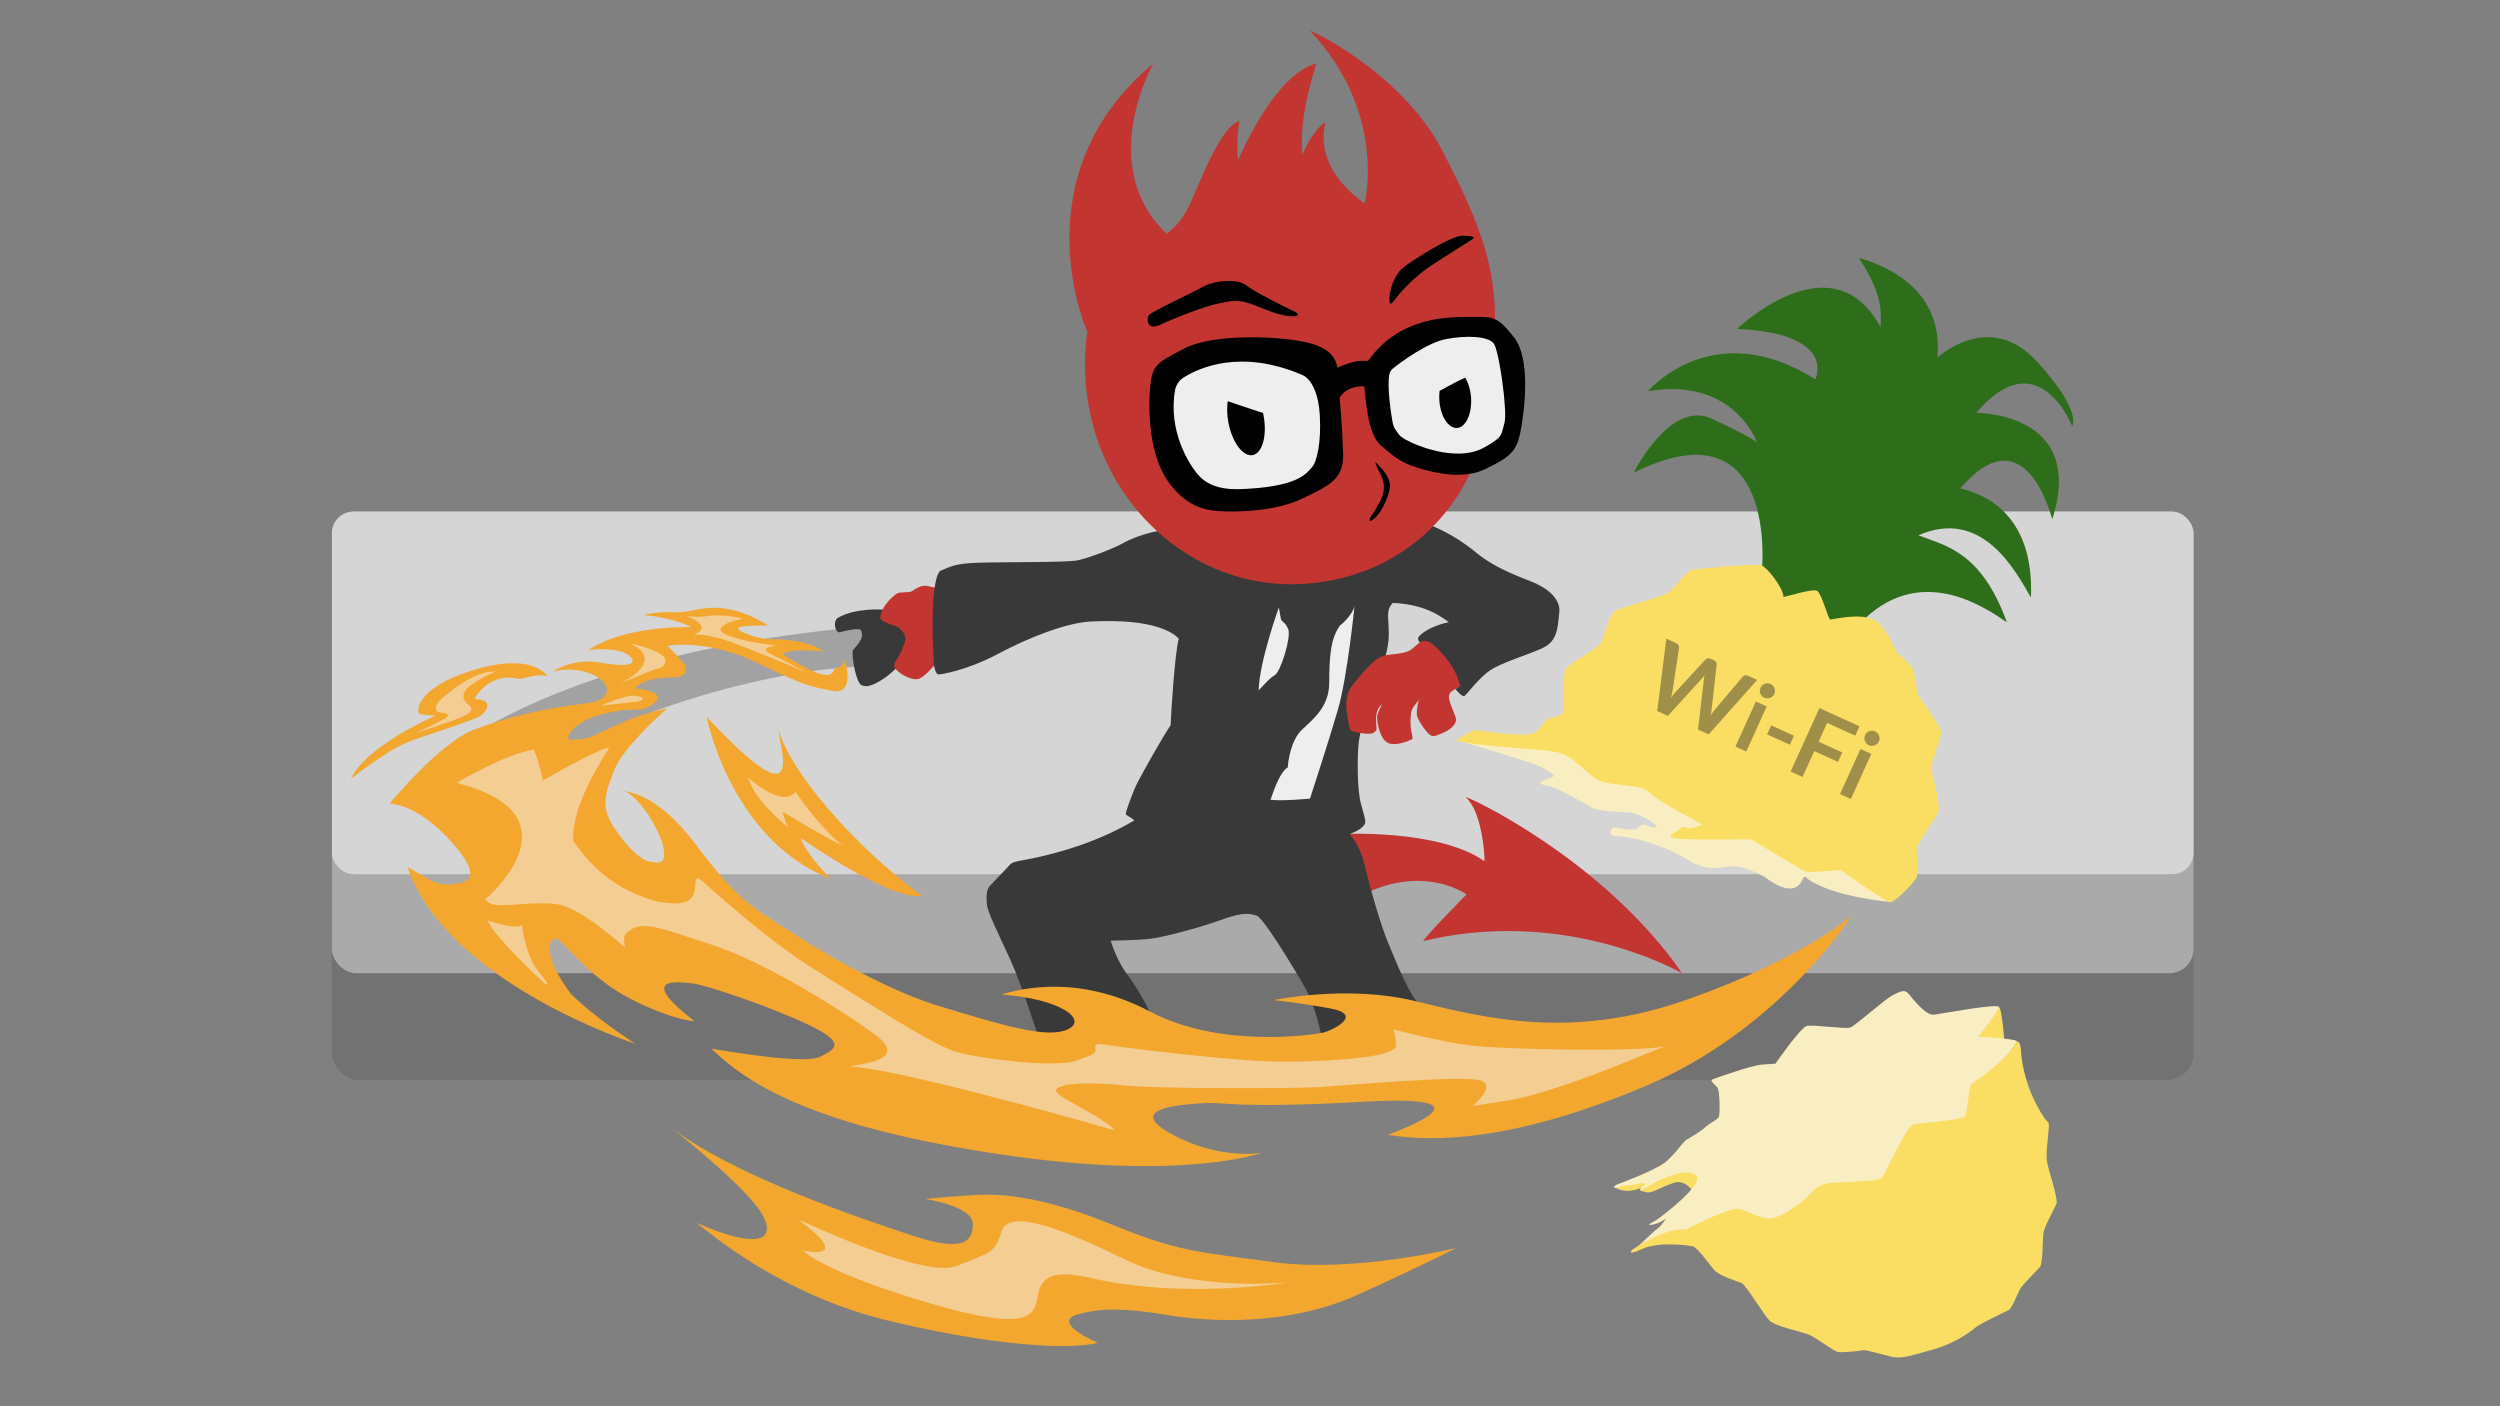 <?xml version="1.0" encoding="UTF-8"?>
<svg id="Layer_1" data-name="Layer 1" xmlns="http://www.w3.org/2000/svg" viewBox="0 0 632 355.5">
  <rect x="0" y="0" width="632" height="355.5" fill="#808080" stroke="none"/>
  <defs>
    <style>
      .cls-1 {
        fill: #727272;
      }

      .cls-2 {
        fill: #393939;
      }

      .cls-3 {
        fill: #2e6d1a;
      }

      .cls-4 {
        fill: #f3cd92;
      }

      .cls-5 {
        fill: #c23531;
      }

      .cls-6 {
        fill: #aaa;
      }

      .cls-7 {
        fill: #d5d5d5;
      }

      .cls-8 {
        fill: #f3a72f;
      }

      .cls-9 {
        fill: #f8eec2;
      }

      .cls-10 {
        fill: #eee;
      }

      .cls-11 {
        fill: #a08f48;
      }

      .cls-12 {
        fill: #a2a2a2;
      }

      .cls-13 {
        fill: #fade64;
      }
    </style>
  </defs>
  <g id="Layer_23" data-name="Layer 23">
    <rect class="cls-1" x="83.91" y="129.32" width="470.62" height="143.76" rx="6.8" ry="6.8"/>
    <rect class="cls-6" x="83.91" y="129.32" width="470.62" height="116.7" rx="6.13" ry="6.13"/>
    <rect class="cls-7" x="83.91" y="129.32" width="470.62" height="91.67" rx="5.43" ry="5.43"/>
  </g>
  <g id="Layer_20" data-name="Layer 20">
    <path class="cls-3" d="M412.99,119.49s9.23-18.51,19.72-13.66c10.49,4.85,11.47,6.05,11.47,6.05,0,0-5.72-16.65-27.61-12.99,1.05-1.09,17.04-18.92,42.37-3,.51-1.23,4.34-11.65-19.83-12.74,2.31-2.1,24.68-22.14,36.32-.36,.07-3.91,.72-8.25-5.57-17.66,3.76,1.23,21.71,6.3,19.9,25.25,1.73-1.37,13.82-11.51,25.3,1.14,11.48,12.64,8.78,16.21,8.78,16.21,0,0-8.59-21.81-24.22-3.38,3.57,.1,27.3,1.55,19.2,26.92-1.06-3.76-7.81-25.85-23.25-7.81,3.86,.97,18.81,4.83,17.85,27.59-3.96-6.85-12.35-22.77-28.46-15.73,6.56,2.6,15.82,3.86,22.38,21.99-5.69-3.86-22.38-15.43-37.43,.58-7.33,1.83-9.07,2.6-9.07,2.6l-3.76-7.24-9.07,1.35-2.6-10.32s4.34-43.03-32.41-24.79h0Z"/>
    <path class="cls-13" d="M506.8,264.22s-.71-9.63-1.46-9.59-8.09,5.32-8.09,5.32l1.78,5.36,7.78-1.09h0Z"/>
    <path class="cls-13" d="M428.11,301.41s-1.92-3.4-4.99-2.39-5.68,2.75-6.87,2.39-1.61-.22-1.59-.56,.4-.7,.4-.7c0,0-3.43,1.92-6.58,.16,.5-.63,4.12-1.48,4.12-1.48l5.14-1.44,10.38-2.24,3.15,1.23-3.15,5.03Z"/>
    <path class="cls-9" d="M479.7,225.83l-1.69,2.19s-13.5-1.04-20.6-5.52c-.79-.51-1.11-1.61-1.81,0s-2.97,4.18-9.55-.84c-6-3.21-7.96-2.7-9.63-2.49s-5.36,1.01-9.48-1.66c-4.12-2.67-12.3-5.98-18.89-6.18-1.66-.48-.58-2.22,0-2.15s4.85,.87,5.57,.43,1.23-1.37,2.1-1.09,3.18,1.09,3.11,.43-4.27-3.26-6.87-3.54-7.6-.15-9.55-1.3-9.12-4.99-10.27-5.28-3.61-.58-2.54-1.23,3.26-.94,3.16-1.55-2.39-1.76-3.61-2.39-18.71-6.06-20.13-6.23c3.43-.96,11.66-.86,11.66-.86h10.3l21.99,4.1,47.08,19.68,19.63,15.46h0Z"/>
    <path class="cls-9" d="M413.23,315.92s4.78-4.63,5.79-5.33,2.1-2.49,2.1-2.49c0,0-2.29,1.64-4.29,1.57,.24-.51,1.2-.68,2.39-1.57s11.92-8.95,9.5-11-8.9,1.09-10.08,1.69-3.86,2.27-3.98,2.05,.1-.79,.87-1.06,.2-.94-.56-.68-3.81,.68-4.63,.68-1.71,.68-2.12,.51,.1-.68,.51-.82,9.77-3.61,12.33-5.72,4.37-5.14,5.38-5.69,3.79-2.22,4.58-3.04,3.04-1.91,3.45-2.58,.31-6.94-.36-7.6-1.81-1.66-1.32-1.91,9.96-3.61,12.56-3.79,3.48-.24,3.48-.24c0,0,6.34-9.19,7.96-9.55s9.72,.84,10.95,.41,9.05-7.4,10.76-8.18,2.85-1.71,4-.33,4.37,5.52,6.41,5.26,16.74-3.02,16.45-1.88-5.26,7.45-5.26,7.45c0,0,10.13,.48,9.81,1.25s-6.05,8.39-6.05,8.39l-4.99,12.2-18.14,20.5-27.11,5.98-12.64,1.93-22.29,1.93-5.45,1.64h0Z"/>
    <path class="cls-13" d="M368.22,187.12s3.76-2.51,4.73-2.51,13.5,2.12,15.25,.48,2.31-3.18,3.66-3.57,3.38-.58,3.38-1.93-.07-9.17,.49-10.38,7.61-4.97,8.67-6.32,2.22-7.33,3.86-8.39,12.45-3.66,13.7-4.83,4.44-5.11,5.45-5.5,16.45-1.78,17.9-1.25,5.55,5.74,5.55,8.01c1.3-.24,7.43-2.22,8.54-1.55s2.8,7.19,3.28,7.24,9.36-2.27,12.35,.97,3.96,6.83,4.49,7.37,3.48,2.95,4.05,4.11,.92,6.03,1.4,6.76,5.84,8.11,5.79,9.36-2.65,7.72-2.51,9.31,2.56,8.87,1.64,10.95-5.06,7.28-5.31,9.12,.77,6.08-.29,7.62-4.97,5.64-6.27,5.84-12.69-8.11-12.69-8.11c0,0-8.16,.77-8.92,.43s-13.75-8.2-13.75-8.2c0,0-18.86,.38-20.11-.43s2.17-1.59,2.31-2.36,1.35,.2,2.85-.05,2.7-.87,2.7-.87c0,0-11.92-6.27-13.41-8.01s-4.53-1.64-8.39-2.17-4.39-.53-8.25-3.81c-3.86-3.28-4.1-4.25-10.71-4.83-6.61-.58-20.5-1.55-21.42-2.51h0Z"/>
    <path class="cls-13" d="M412.7,315.87s8.68-5.84,13.37-4.97c1.93-1.16,11.58-5.74,13.55-5.31s5.06,2.51,7.81,2.41,7.53-3.38,10.22-6.27,4.1-2.7,10.47-2.99c6.37-.29,7.28-.29,8.11-1.73s5.79-12.2,7.33-12.69,12.49-1.06,13.22-2.22,.77-7.57,1.83-8.25,8.59-5.79,11.29-10.52c.72-.24,.97,1.2,1.06,2.95s1.01,9.17,5.89,16.4c1.2,1.35,1.16,1.06,1.06,2.7s-.77,6.32-.43,8.29,2.85,9.46,2.41,10.61-3.13,5.84-3.33,7.53-.1,7.57-.87,8.49-4.25,4.29-4.97,5.5-1.98,4.83-2.9,5.36-7.43,3.48-8.64,4.58-5.16,3.91-10.47,5.4-7.91,2.41-10.32,1.88-6.66-1.83-7.38-1.69-5.21,.68-6.41,.43-5.74-3.81-7.48-4.44-8.34-2.08-9.74-3.43-6.03-9.07-7.04-9.5-5.69-1.83-6.99-3.33-4.25-5.74-5.4-5.98-8.59-1.3-12.88,.68-2.36,.1-2.36,.1v-.02Z"/>
    <g id="Wi-Fi_copy" data-name="Wi-Fi copy">
      <g>
        <path class="cls-11" d="M421.27,161.46l2.51,1.14c.26,.12,.45,.28,.56,.48s.16,.42,.13,.65l-1.63,10.84c-.04,.26-.1,.55-.17,.86s-.15,.62-.24,.95c.2-.29,.4-.55,.59-.79,.2-.24,.39-.47,.58-.67l7.51-8.17c.13-.15,.32-.24,.56-.31,.24-.06,.48-.03,.73,.08l.88,.4c.26,.12,.45,.28,.56,.47,.12,.2,.16,.42,.13,.65l-1.23,11.02c-.05,.55-.15,1.14-.29,1.77,.18-.26,.36-.52,.54-.76s.35-.46,.51-.67l7.09-8.36c.14-.16,.32-.27,.56-.32,.24-.06,.48-.02,.73,.09l2.34,1.07-12.26,13.78-2.7-1.23,1.47-12.56c.02-.16,.04-.33,.07-.52,.03-.19,.06-.38,.1-.59-.13,.17-.26,.32-.38,.46-.13,.14-.24,.27-.35,.39l-8.52,9.36-2.7-1.23,2.3-18.31h.01Z"/>
        <path class="cls-11" d="M446.63,178.59l-5.17,11.39-2.74-1.25,5.17-11.39,2.74,1.25Zm1.92-3.13c-.1,.24-.26,.44-.45,.6-.19,.16-.4,.29-.63,.37s-.47,.13-.73,.12c-.26,0-.51-.06-.75-.17-.24-.11-.44-.26-.61-.45-.17-.19-.3-.4-.38-.62-.08-.23-.13-.47-.13-.71s.06-.49,.17-.73c.11-.24,.26-.45,.45-.63,.19-.17,.4-.3,.63-.38,.22-.08,.47-.13,.72-.13s.49,.06,.73,.17c.24,.11,.45,.26,.63,.45,.17,.19,.3,.4,.39,.63s.13,.47,.13,.73-.06,.51-.17,.75h0Z"/>
        <path class="cls-11" d="M447.76,183.38l5.75,2.61-1.04,2.28-5.75-2.61,1.04-2.28Z"/>
        <path class="cls-11" d="M470.09,183.61l-1.08,2.37-7.11-3.23-2.16,4.75,6,2.72-1.09,2.39-6-2.72-2.97,6.53-3.01-1.37,7.28-16.05,10.12,4.6h0Z"/>
        <path class="cls-11" d="M473.07,190.59l-5.17,11.39-2.74-1.25,5.17-11.39,2.74,1.25Zm1.92-3.13c-.1,.24-.26,.44-.45,.6-.19,.16-.4,.29-.63,.37s-.47,.13-.73,.12c-.26,0-.51-.06-.75-.17-.24-.11-.44-.26-.61-.45-.17-.19-.29-.4-.38-.62-.08-.23-.13-.47-.13-.71s.06-.49,.17-.73c.11-.24,.26-.45,.45-.63,.19-.17,.4-.3,.63-.38,.22-.08,.47-.13,.72-.13s.49,.06,.73,.17c.24,.11,.45,.26,.63,.45,.17,.19,.31,.4,.39,.63,.09,.23,.13,.47,.13,.73s-.06,.51-.17,.75h0Z"/>
      </g>
    </g>
  </g>
  <g id="Layer_22" data-name="Layer 22">
    <path class="cls-12" d="M99.44,203.23s20.36-34.35,112.25-44.18c2.35-.13,5.5-1.29,6.73-.36,2.7,2.04,1.66,7.31,1.66,7.31l-3.91,2.6s-36.76,.87-80.46,24.6c-3.91,.29-18.28,.82-36.28,10.04h0Z"/>
    <path class="cls-2" d="M223.34,154.12s-7.02-.58-11.58,2.1c-1.3,.94-.58,3.84,.51,3.61s5.36-1.45,5.5-.29,.72,1.59-2.1,4.78c-.58,1.3,.79,8.18,2.03,8.83s2.67,.29,5.14-1.23,4.99-4.12,5.93-5.79,1.37-12.95-5.43-12.01h-.01Z"/>
    <path class="cls-5" d="M238.42,148.87s-2.17-.33-3.13-.53-1.98-.87-4.83,1.16c-1.16,.43-2.7,.05-3.57,.48s-4.1,3.18-4.34,6.03c-.24,1.3,3.91,2.03,4.63,2.65s2.22,1.88,1.5,3.81-.92,2.56-1.55,3.57-1.73,1.93-.53,3.28,4.25,2.85,5.74,2.27,3.52-3.09,4.58-4.1,2.56-2.17,2.75-4.05,1.64-12.88-1.25-14.57h0Z"/>
    <path class="cls-5" d="M338.97,210.85s24.53-1.37,36.32,6.87c0-3.04-.94-12.74-4.7-16.14-.43-.72,34.52,15.34,54.63,44.43-3.76-2.03-31.19-16.35-65.41-8.11,.22-.94,10.93-11.79,10.93-11.79,0,0-10.35-7.6-25.83-.15-2.17-5.06-5.93-15.12-5.93-15.12h0Z"/>
    <path class="cls-10" d="M316.24,201.57s.58-37.75,5.5-47.95c4.92-10.2,4.27-7.88,4.27-7.88,0,0,17.36-3.18,17.59-2.39s-.64,22.58-2.56,29.09c-1.92,6.51-7.78,28.94-8.8,29.52s-8.47,2.99-15.99-.38h0Z"/>
    <path class="cls-2" d="M388.53,147.61c-3.18-1.45-10.06-3.48-15.57-8.08-5.51-4.6-11.35-6.76-11.35-6.76-4.05,4.88-13.57,9.63-17.72,11.51-4.16,1.88-11.79,2.67-14.33,2.72-2.54,.03,.94,.69-11.79-1.37-12.74-2.06-21.27-10.67-22.25-11.54-3.76-.29-9.63,2.06-11.69,3.26-2.06,1.19-8.57,3.73-11.39,4.3-2.82,.58-19.39,.4-25.29,.61s-6.91,1.01-9.48,2.06c-2.79,2.75-1.7,21.45-1.59,23.3,.11,1.85,.69,2.67,.98,2.86s7.38-.98,15.16-5.14c7.78-4.16,17.26-7.85,23.34-8.21,16.6-.87,21.17,3.04,22.43,4.3-1.05,3.98-1.96,19.35-2.06,21.89-2.24,3.36-7.04,11.95-8.34,14.46-1.3,2.51-2.99,7.43-2.99,7.91s.82,.58,2.17,1.69c-11.29,6.8-24.36,9.41-27.98,10.04s-3.13,.92-4.29,2.08-3.38,3.48-4.29,4.49-.87,2.85-.72,4.68,2.51,6.56,5.74,13.55c3.23,6.99,7.38,20.36,7.38,20.36l7.04-.15,5.45-1.78,1.16-1.93-4.44-5.55,18.48,5.21s1.83,1.59,1.59,.38c-.24-1.2-3.66-8.11-6.71-12.1-3.04-4-4.39-8.87-4.39-8.87,0,0,6.03-.05,9.65-.43s13.07-2.9,18.57-4.92c5.5-2.03,7.19-1.4,8.68-.97s8.2,11.24,11.97,17.75c3.76,6.51,4.95,15.97,4.95,15.97l9.85-7.43-1.83-2.9s11.97-.43,16.3-.77c-2.9-2.9-5.93-10.85-7.86-15.38-1.93-4.53-4.49-13.37-5.93-19.44-1.45-6.08-3.45-7.55-3.91-8.42,2.75-1.11,3.11-1.69,3.66-2.34,.56-.65,.2-1.52-.82-5.21s-.92-11.6-.68-14.67,1.37-7.21,3.59-12.65,2.87-8.11,3.64-11.58c.77-3.48,.38-5.95,.29-8.27-.1-2.31,.56-2.99,1.18-3.71,8.95,.36,12.93,4.12,14.18,4.85-5.04,1.09-7.5,3.28-7.74,3.93s.58,1.45,.58,1.45c0,0,.22-.12,.61-.38,5.93,2.92,8.85,11.51,8.85,11.51l-.63,.43s1.57,1.91,2.15,1.78c.58-.12,2.67-3.38,5.86-5.98,3.18-2.6,11.51-4.7,14.76-6.58,3.26-1.88,3.11-5.72,3.48-8.68s-2.46-5.64-5.64-7.09h-.04Zm-70.34,26.92c.15-7.28,5.11-20.98,5.11-20.98,0,0,.29,1.83,.48,2.8,.2,.97,1.06,.72,1.88,2.7,.82,1.98-1.93,10.8-3.38,11.62-1.45,.82-2.99,2.75-4.1,3.86h0Zm20.06,4.78c-2.36,8.16-7.09,22.58-7.09,22.58,0,0-7.19,.68-9.99,.29,1.25-3.52,2.56-7.09,4.39-8.2,.05-1.5,.77-6.76,3.48-9.41s6.98-5.7,6.99-12.01c.01-6.31,.31-11.25,2.75-14.47,.77-.48,3.22-2.94,3.64-4.88,0,0-1.81,17.95-4.17,26.1h0Z"/>
    <path class="cls-5" d="M359.76,162.02s1.14-.05,2.03,.53,5.69,5.01,6.92,9.5c.48,1.47,.79,1.32-.17,1.81s-1.98,.97-2.19,1.81,.24,2.12,.75,3.35,1.06,2.51,.99,3.06-.65,2.03-3.13,3.11-2.92,1.32-4.2-.12-2.54-3.57-2.6-4.44,.24-3.21,.65-3.81c-.79,1.04-1.86,2.03-2.08,3.4s-.26,3.84,.24,5.45c.29,1.25-.02,1.23-.22,1.32s-4.27,2-6.22,.63-2.58-5.91-2.36-6.78,1.2-2.82,1.2-2.82c0,0-1.69,1.09-1.5,4.17s.12,2.31-.17,2.65-.61,.92-3.3,.53-3.02-.51-3.26-1.52-1.06-4.88-.7-7.07,.92-2.85,1.86-4.07,3.91-4.65,5.09-5.55,2.1-1.52,4.27-1.71,4.07-.46,5.16-1.3,2.37-2.18,2.95-2.15h-.02Z"/>
    <g>
      <path class="cls-8" d="M88.68,196.89s8.97-7.09,14.15-9.15,16.83-5.57,18.53-6.73,3.69-4.2-1.41-4.3c.29-.83,4.2-6.91,11.32-5.06,1.01-.11,4.67-1.27,6.26-.87s.87,.18,.87,.18c0,0-3.54-6.22-18.67-1.59-15.12,4.62-14.58,11-13.5,11.18,1.08,.18,3.91,.33,3.91,.33,0,0-17.62,7.6-21.45,16.03h0Z"/>
      <path class="cls-8" d="M139.8,169.72s5.06-3.43,11.72-2.24,10.09,.69,7.63-1.66-9.91-1.66-10.45-1.41c0,0,7.09-5.97,26.05-5.9-1.3-.76-6.37-2.6-11.94-3,1.12-.43,4.56-.91,7.38-.72s5.9-.79,7.45-.94,7.6-1.37,16.53,4.27c-2.72,.15-10.82-.29-6.11,1.81s7.78,1.59,10.06,1.76,8,1.03,9.99,2.98c-2.1-.18-9.63-.83-10.09,.87,2.64,1.45,12.12,7.93,12.77,3.69,1.23-.54,2.93-1.09,2.72-2.64,.58,1.85,2.39,9.23-3.18,8.03s-5.97-.76-18.81-7.02c-12.84-6.26-22.8-4.34-22.8-4.34,0,0,4.3,4.09,4.63,5.36s-.36,2.49-2.46,2.57-8.03,.03-10.35,2.86c1.48-.03,9.41,1.19,3.69,4.49-2.57,1.41-4.63,.58-7.67,1.12-3.04,.54-7.53,1.34-10.63,3.76s-2.24,3.61-1.85,3.58,3.58,.07,5.54-.83,9.23-4.23,10.6-4.74,7.63-2.39,8.39-2.24c-1.78,1.41-11.32,10.2-13.27,15.38s-3.87,8.9-.18,14.54,7.2,8.43,9.08,8.72,4.23,1.01,3.54-3.22-5.79-12.95-9.95-14.65c2.03,.36,9.01,1.52,17.91,13.35,8.9,11.83,12.66,14.69,17.36,17.87s26.36,17.62,43.92,23.02,28.07,8.39,33,5.98-1.64-7.62-16.88-8.78c4.92-1.45,19.49-5.21,37.63,4.34,18.14,9.55,41.93,5.74,43.84,5.28s10.68-4.51,1.41-6.15c-9.26-1.64-14.08-2.03-14.08-2.03,0,0,18.53-3.96,35.69,.2,17.17,4.15,39.27,10.13,68.98-.38,29.72-10.52,41.49-21.23,41.49-21.23,0,0-18.04,28.75-52.1,43.12-34.06,14.37-53.93,14.08-65.12,12.35,4.53-1.83,27.02-10.22-5.89-8.39-32.9,1.83-35.28,0-41.04,.38-5.76,.38-19.74,1.35-7.59,7.91,12.15,6.56,22.58,4.63,22.58,4.63,0,0-19.88,7.38-66.96,.26-47.08-7.12-63.19-17.92-72.17-26.6,6.27,1.06,23.83,3.96,27.59,2.03s6.56-3.38-2.51-7.81c-9.07-4.44-26.24-10.32-29.91-10.71s-14.18-1.83,.58,9.55c-4.15-.2-15.43-4.25-22.58-9.65-7.14-5.4-11-10.9-12.35-11.19s-4.44,2.8,3.57,13.8c6.46,6.46,16.4,12.74,16.4,12.74,0,0-47.56-15.34-57.6-44.67,3.48,1.83,6.94,4.73,10.52,4.44,3.57-.29,9.65-.68,.68-10.71-8.97-10.04-15.73-9.74-15.73-9.74,0,0,12.64-15.34,21.13-18.62,8.49-3.28,17.66-5.4,28.65-6.76,11-1.35,2.87-10.68-8.46-8.04l-.03,.02Z"/>
      <path class="cls-8" d="M178.65,181.24s5.98,30.97,31.26,40.9c-5.11-5.59-6.37-7.53-7.53-10.32,5.69,3.96,23.74,15.82,30.78,14.67-12.06-8.49-31.93-27.98-36.37-41.97,.48,5.21,7.24,23.83-18.14-3.28Z"/>
      <path class="cls-8" d="M168.92,284.45s20.48,15.99,24.02,23.01c3.54,7.02-3.18,7.74-16.86,1.66,3.54,2.75,21.42,18.16,48.26,24.68,26.84,6.51,46.6,7.53,53.18,5.64-4.78-2.03-10.57-5.72-4.85-7.24,5.72-1.52,11.44-1.59,22.29,.22s30.61,2.9,48.33-5.14c17.72-8.03,24.82-11.79,24.82-11.79,0,0-25.62,6.3-45.81,3.61s-24.6-2.75-41.24-9.55c-16.65-6.8-26.49-7.53-31.55-7.53s-15.56,1.09-15.56,1.09c0,0,12.15,1.73,12.01,6.51s-3.26,6.71-15.27,2.74c-12.01-3.97-46.02-15.25-61.8-27.92h0Z"/>
      <path class="cls-4" d="M173.53,155.72s2.75,.48,5.5,0,7.81,.24,8.73,.77c-1.59,.15-8.34,1.93-4.39,3.86s13.02,2.85,13.02,2.85c0,0-5.06,.43-1.5,2.17,3.57,1.73,9.02,4.63,9.02,4.63,0,0-18.14-7.62-21.03-8.34s-4.53-1.35-7.43-1.16c.97-.53,4.68-2.12-1.93-4.78h0Z"/>
      <path class="cls-4" d="M159.4,162.66s8.59,1.83,8.78,4.15-1.93,2.08-3.71,2.8-8.01,3.28-8.01,3.28c0,0,12.4-5.45,2.95-10.22h0Z"/>
      <path class="cls-4" d="M152.07,178.34s5.98-2.85,8.83-2.41,1.25,1.25,0,1.45-8.83,.97-8.83,.97h0Z"/>
      <path class="cls-4" d="M189.11,196.53s8.66,8.03,12.08,3.61c.89,1.81,8.32,11.46,12.15,13.73-4.32-1.78-15.46-8.67-15.46-8.67,0,0,.7,3.22,1.5,4.04-3.02-2.27-9.02-8.06-10.27-12.71h0Z"/>
      <path class="cls-4" d="M125.3,169.75s-7.53,3.22-8.03,5.54,1.37,2.72,1.73,3.43,.22,1.48-2.42,2.6-11.72,4.09-11.72,4.09c0,0,8.18-3.76,8.25-4.23s.65-.79-1.52-.98-1.52-2.28-.15-3.4,7.96-7.2,13.86-7.06Z"/>
      <path class="cls-4" d="M115.46,197.9s12.19-7.24,19.47-8.43c1.48,3.51,2.35,7.85,2.35,7.85,0,0,13.57-8,16.75-8.29-1.16,1.99-9.77,14.54-9.1,23.65,2.75,3.66,8.06,11.53,21.03,15.2,6.22,.97,9.65,.97,9.84-4.34,0-2.03,.72-1.64,1.55-.97s16.11,14.81,28.65,22.58c12.54,7.77,29.62,19.01,35.84,20.79,6.22,1.78,24.79,4,29.91,2.27s5.26-1.88,5.16-3.04-.05-1.5,2.9-1.01,33.86,4.49,46.41,4.25c12.54-.24,26.77-1.2,26.67-4.2s-.68-4-.68-4c0,0,11.67,3.13,19.58,4.1,7.91,.97,41.63,1.69,48.96,.24-5.21,2.08-28.42,12.06-39.94,13.7l-8.54,1.35s6.41-5.21,1.78-6.51c-4.63-1.3-34.39,1.35-40.52,1.73s-40.14,.48-49.35-.43-14.08-.38-15.43,.1-3.57,.87,.72,3.38,11.24,6.08,12.25,7.86c-3.13-.92-54.94-15.77-66.71-16.06,2.22-.87,15.48-1.4,5.84-8.39-9.65-6.99-28.42-18.48-41.15-22.53-12.73-4.05-17.95-6.8-21.71-2.41-.53,1.64,.1,3.28,.1,3.28,0,0-10.8-9.84-16.83-10.95s-15.2,1.06-17.36-.29-.82-1.16-.15-1.98,22.72-20.5-8.29-28.49v-.02Z"/>
      <path class="cls-4" d="M131.95,233.86s.79,7.6,4.2,11.72,1.96,3.4,1.55,3.08-13.57-12.63-14.36-15.99c1.45,.47,6.51,2.31,8.61,1.19Z"/>
      <path class="cls-4" d="M325.72,324.17s-26.7,4.49-50.51-1.23c-9.48-2.03-12.01,.07-12.88,4.63s-1.01,9.69-27.86,1.73c-26.84-7.96-31.47-13.17-31.47-13.17,0,0,13.39,3.04-1.16-7.81,4.85,2.1,32.41,14.98,40.23,11.65,7.82-3.33,9.41-2.82,11.07-8.54,1.66-5.72,13.53-1.73,30.89,6.8,17.36,8.54,41.68,5.93,41.68,5.93h0Z"/>
    </g>
    <path class="cls-5" d="M376.66,93.49c4.34-23.01-3.04-37.77-11.94-55.21-8.9-17.44-28.73-28.58-33.58-30.53,18.81,19.97,14.33,41.68,13.82,43.7-12.15-8.9-10.57-17.59-9.91-20.41-1.09,.22-3.98,3.54-5.79,8.03-.87-8.47,2.1-18.53,3.54-23.01-9.99,2.46-18.45,21.27-19.83,24.46-.29-2.17-.22-7.74,.43-9.91-4.7,1.01-10.06,15.48-12.45,20.69-2.39,5.21-4.7,6.58-6,7.81-18.09-17.22-3.4-43.06-3.4-43.06-34.15,28.51-16.78,67.58-16.78,67.58,0,0,.05,0,.14,.02-.59,4-.78,8.13-.5,12.36,1.96,30.34,26.71,53.45,55.28,51.6,27.42-1.77,47.26-23.35,47.18-52.11l-.22-2.03h0Z"/>
    <path d="M338.7,100.48s1.52-2.99,6.2-2.82c.38,3.52,.87,12.03,4.07,14.83s4.78,4.1,7.81,5.21,12.15,4.05,18.62,.92c6.47-3.13,8.01-4.53,8.97-9.46s2.8-18.33-1.69-23.97-5.45-5.06-11.44-5.06-17.66,.2-25.37,11.09c-1.98,0-2.95-.29-7.77,1.69-.38-1.35-.72-5.01-8.73-6.56s-23.3-1.83-30.05,1.78c-6.76,3.61-8.06,3.86-8.59,10.04s-.05,16.98,4.49,23.44,9.36,7.38,13.12,7.62,13.89,.2,20.98-3.23,10.42-4.92,10.22-11.48-.87-14.04-.87-14.04h0Z"/>
    <path class="cls-10" d="M299.23,95.43c3.96-2.49,14.4-7.24,29.82-.72,.57,.24,1.1,.59,1.53,1.02,1.23,1.26,2.74,3.91,3.06,9.14,.41,6.88-.68,11.89-2.05,13.34s-3.41,5.01-18.65,5.46c-5.19,.05-8.32-1.46-10.37-4-1.92-2.39-7.29-10.56-5.54-20.92,.23-1.37,1.02-2.58,2.2-3.32Z"/>
    <path class="cls-10" d="M351.26,94.56c.1-.52,.38-.99,.79-1.33,1.99-1.64,8.68-6.57,13.48-7.5,5.29-1.02,10.7-.74,12.09,1.11s3.48,17.14,2.73,19.97-.65,3.52-2.97,5-4.82,3.25-10.61,2.78-12.14-3.38-13.07-4.68-1.39-1.62-1.71-3.48c-.29-1.69-1.4-8.52-.75-11.87h0Z"/>
    <path d="M370.38,95.48c-1.76,.78-4.55,2.28-6.46,3.34-.08,.72-.1,1.49-.06,2.28,.24,4.05,2.24,7.22,4.46,7.09s3.81-3.52,3.57-7.58c-.13-2.03-.69-3.84-1.5-5.13h0Z"/>
    <path d="M319.28,104.41l-8.92-2.98c-.22,1.56-.19,3.39,.17,5.31,.93,5.04,3.67,8.76,6.13,8.31s3.7-4.9,2.78-9.95c-.04-.24-.1-.47-.15-.7h0Z"/>
    <path d="M327.46,79.94s1.55-.33,0-1.06-10.61-5.21-12.49-6.8-7.67-1.35-10.9,.43-12.83,6.22-13.6,7.14-.53,4.1,2.95,2.41,11.44-4.72,14.37-5.28,4.68-1.27,8.29,0,7.86,3.45,11.39,3.15h0Z"/>
    <path d="M352.06,76.46s-.92,1.16-.82-1.11,1.3-5.84,3.28-7.53,12.4-8.39,15.29-8.25,2.9,.38,2.65,.72-10.52,6.46-13.17,8.68-4.29,3.71-7.24,7.48h0Z"/>
    <path d="M347.82,116.93s3.76,3.33,3.57,5.98-2.7,8.16-5.06,8.83c-.38-.82,.77-1.73,1.64-3.38s3.04-4.49,1.11-8.25-1.25-3.18-1.25-3.18h0Z"/>
  </g>
</svg>